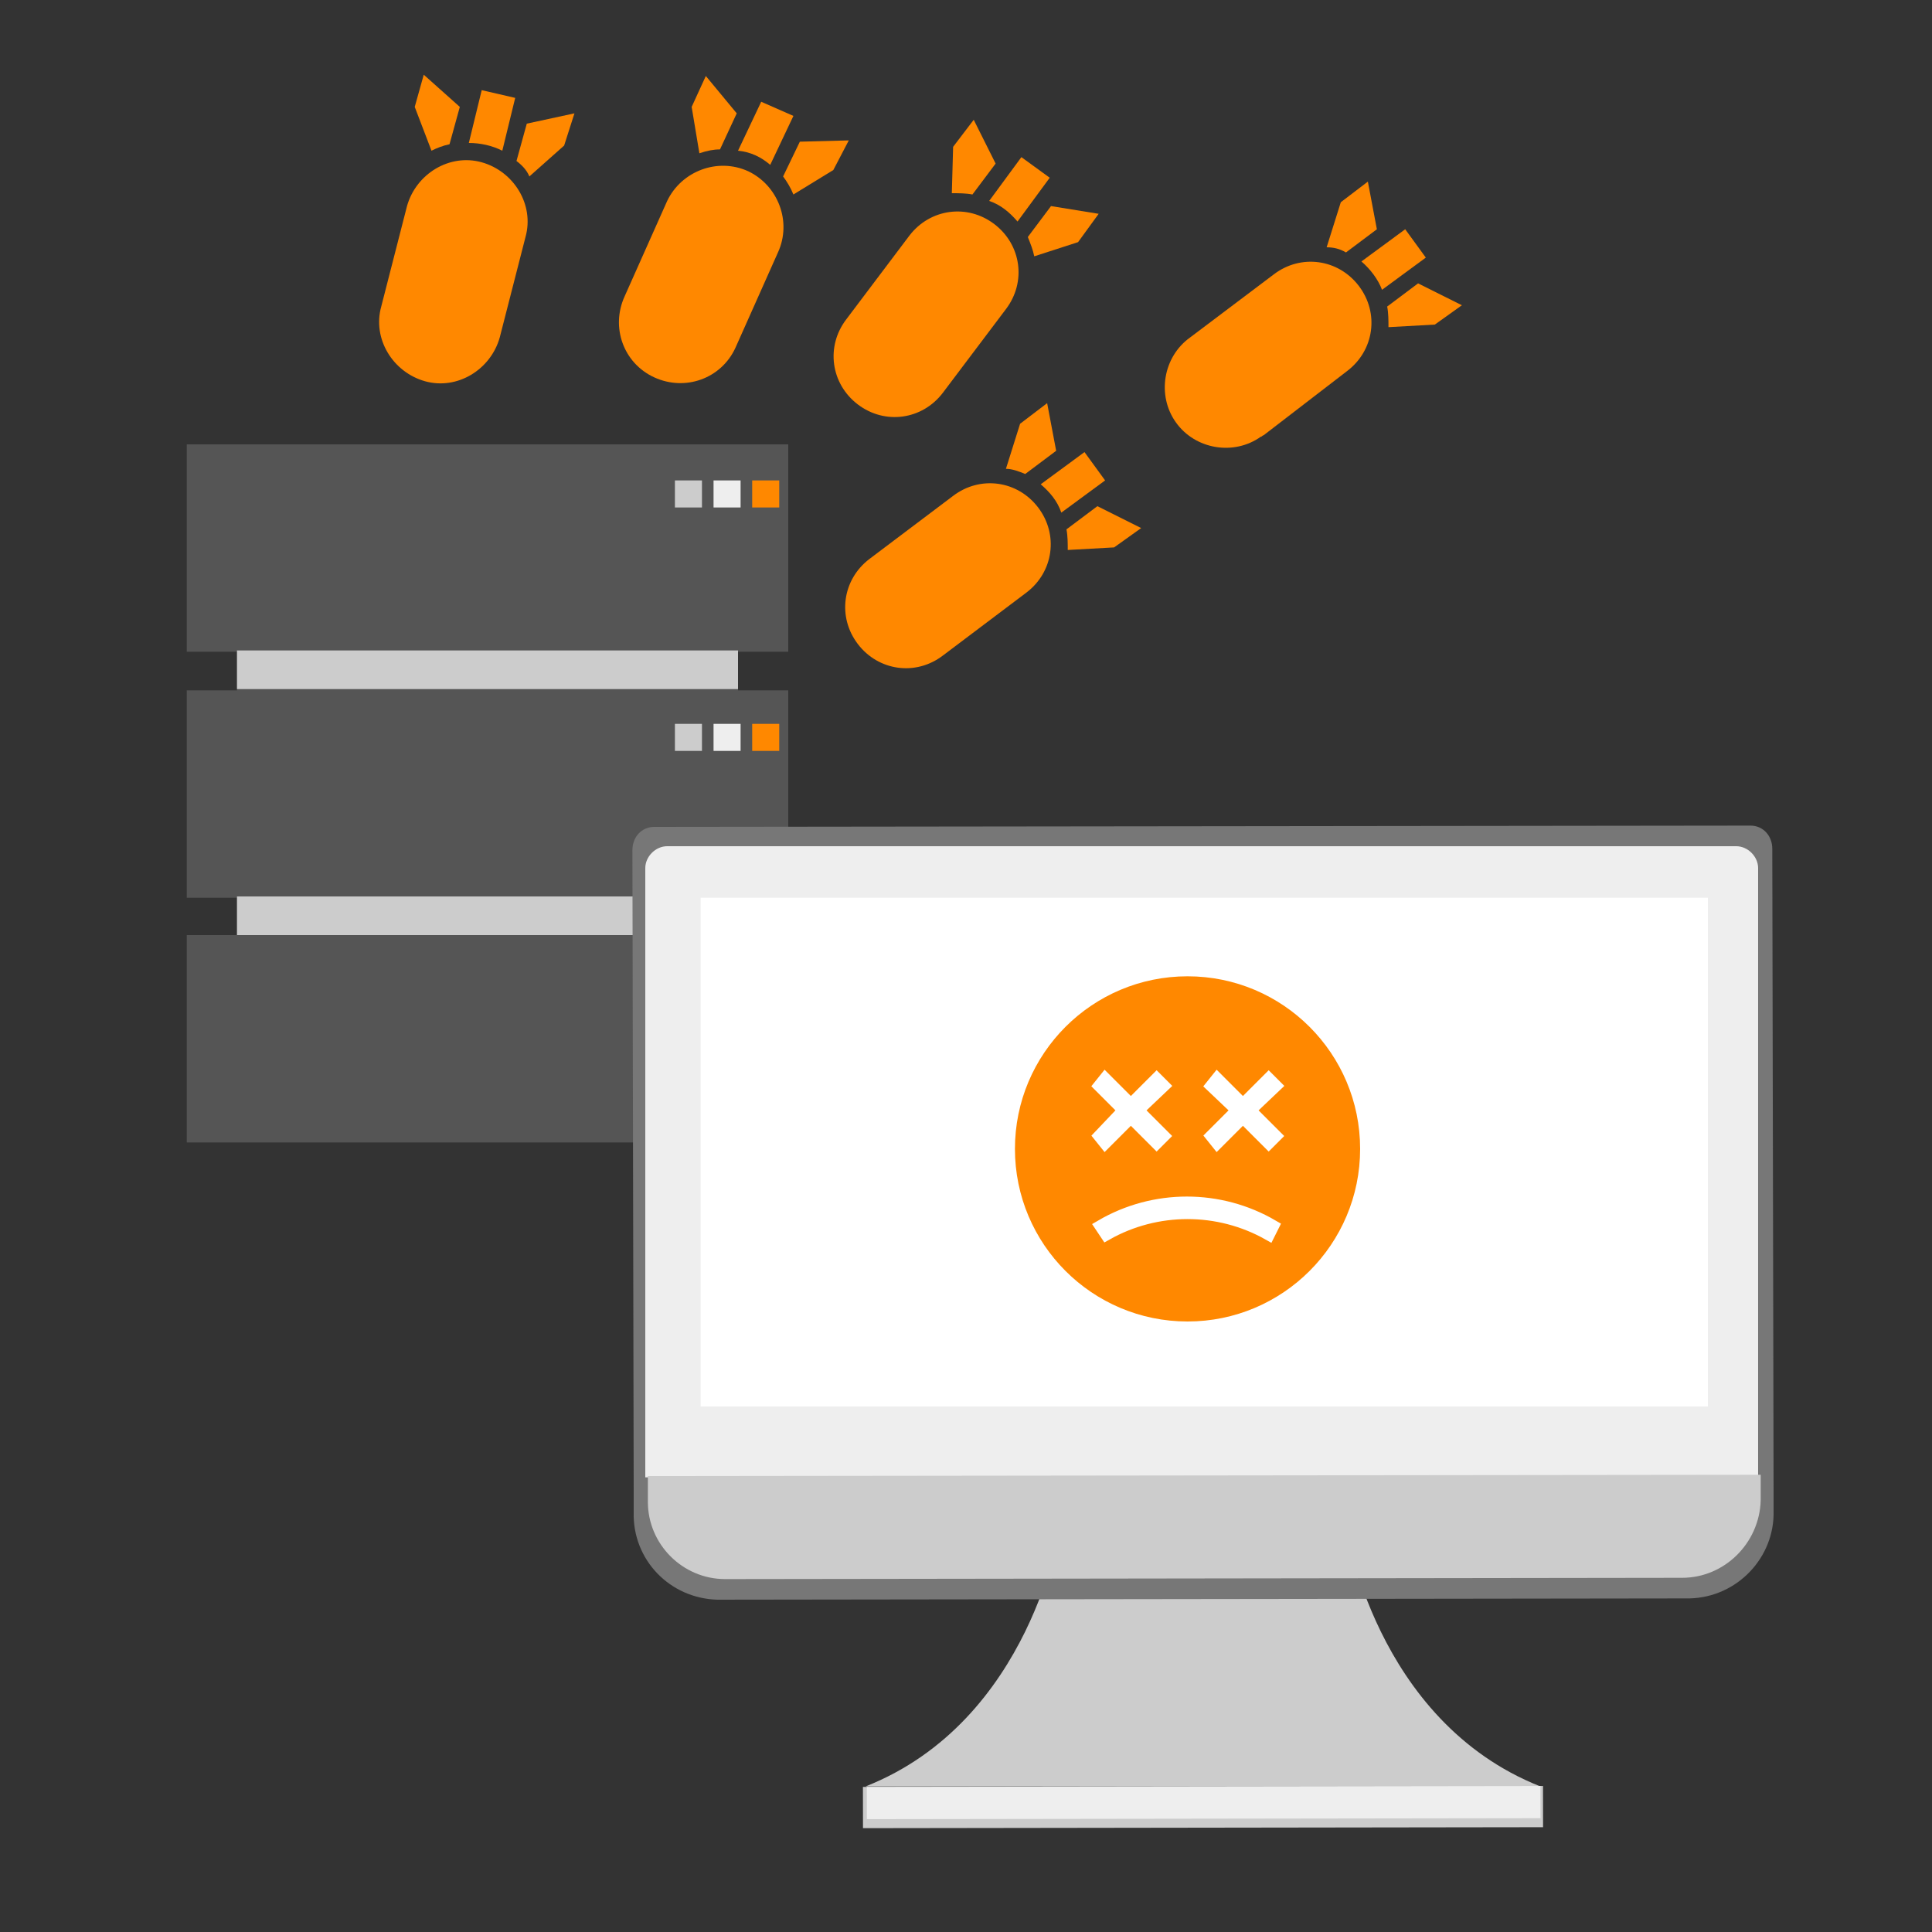 <?xml version="1.0" encoding="utf-8"?>
<!-- Generator: Adobe Illustrator 24.0.3, SVG Export Plug-In . SVG Version: 6.00 Build 0)  -->
<svg version="1.1" id="Ebene_1" xmlns="http://www.w3.org/2000/svg" xmlns:xlink="http://www.w3.org/1999/xlink" x="0px" y="0px"
	 viewBox="0 0 150 150" style="enable-background:new 0 0 150 150;" xml:space="preserve">
<rect x="0" y="0" width="150" height="150" fill="#333333" stroke="none"/>
<style type="text/css">
	.st0{fill:#555555;}
	.st1{fill:#CCCCCC;}
	.st2{fill:#EEEEEE;}
	.st3{fill:#FF8800;}
	.st4{fill:#777777;}
	.st5{fill:#FFFFFF;}
	.st6{fill:#FFFFFF;stroke:#FFFFFF;stroke-miterlimit:10;}
</style>
<title>strato-illu-</title>
<g>
	<g id="b02823af-a52d-4f74-a3f2-023a1bd8c1c7">
		<rect x="18.4" y="39" class="st0" width="38.9" height="45.2"/>
		<rect x="14.5" y="34.5" class="st0" width="46.7" height="16.1"/>
		<rect x="14.5" y="53.6" class="st0" width="46.7" height="16.1"/>
		<rect x="14.5" y="72.6" class="st0" width="46.7" height="16.1"/>
		<rect x="52.4" y="37.3" class="st1" width="2.1" height="2.1"/>
		<rect x="55.4" y="37.3" class="st2" width="2.1" height="2.1"/>
		<rect x="58.4" y="37.3" class="st3" width="2.1" height="2.1"/>
		<rect x="52.4" y="56.2" class="st1" width="2.1" height="2.1"/>
		<rect x="55.4" y="56.2" class="st2" width="2.1" height="2.1"/>
		<rect x="58.4" y="56.2" class="st3" width="2.1" height="2.1"/>
		<rect x="52.4" y="75" class="st1" width="2.1" height="2.1"/>
		<rect x="55.4" y="75" class="st2" width="2.1" height="2.1"/>
		<rect x="58.4" y="75" class="st3" width="2.1" height="2.1"/>
		<rect x="18.4" y="50.5" class="st1" width="38.9" height="3"/>
		<rect x="18.4" y="69.6" class="st1" width="38.9" height="3"/>
		<path class="st1" d="M104.5,118.5c0,0,2.2,15.1,15.1,20.2l-26.2,0l-26.2,0c12.9-5.1,15.1-20.2,15.1-20.2L104.5,118.5z"/>
		
			<rect x="67" y="138.7" transform="matrix(1 -1.396262e-03 1.396262e-03 1 -0.196 0.131)" class="st1" width="52.8" height="3.2"/>
		
			<rect x="67.3" y="138.7" transform="matrix(1 -1.396262e-03 1.396262e-03 1 -0.195 0.131)" class="st2" width="52.3" height="2.5"/>
		<path class="st4" d="M135.9,64.1l-85.1,0.1c-1,0-1.7,0.8-1.7,1.8l0.1,49.7v1.7c-0.1,3.7,2.8,6.7,6.5,6.8c0,0,0,0,0,0l75.5-0.1
			c3.7-0.1,6.6-3.2,6.5-6.8v-1.7l-0.1-49.7C137.6,64.9,136.9,64.1,135.9,64.1L135.9,64.1z"/>
		<path class="st2" d="M51.8,65.7h83c0.9,0,1.7,0.8,1.7,1.7l0,0v47.3H50.1V67.4C50.1,66.5,50.9,65.7,51.8,65.7
			C51.8,65.7,51.8,65.7,51.8,65.7z"/>
		<path class="st1" d="M130.6,122.5l-74.3,0.1c-3.3,0-6-2.7-6-6v0l0,0v-2l86.4-0.1v2C136.6,119.8,133.9,122.5,130.6,122.5
			L130.6,122.5z"/>
		<rect x="54.4" y="69.7" class="st5" width="78.2" height="39.5"/>
		<circle class="st3" cx="92.2" cy="89.2" r="13.4"/>
		<polygon class="st6" points="90.3,84.3 89.8,83.8 87.8,85.8 85.8,83.8 85.4,84.3 87.3,86.2 85.4,88.2 85.8,88.7 87.8,86.7 
			89.8,88.7 90.3,88.2 88.3,86.2 		"/>
		<polygon class="st6" points="99,84.3 98.5,83.8 96.5,85.8 94.5,83.8 94.1,84.3 96.1,86.2 94.1,88.2 94.5,88.7 96.5,86.7 
			98.5,88.7 99,88.2 97,86.2 		"/>
		<path class="st6" d="M98.5,95.8c-3.9-2.2-8.7-2.2-12.6,0l-0.4-0.6c4.1-2.4,9.2-2.4,13.3,0L98.5,95.8z"/>
		<path class="st3" d="M65.9,10.9l-3.8,0.1l-1.3,2.7c0.3,0.4,0.6,0.9,0.8,1.4l3.1-1.9L65.9,10.9z"/>
		<path class="st3" d="M55.9,11.6l1.3-2.8l-2.4-2.9l-1.1,2.4l0.6,3.6C54.9,11.7,55.4,11.6,55.9,11.6z"/>
		<path class="st3" d="M59.8,12.8L61.6,9l-2.5-1.1l-1.8,3.8C58.3,11.8,59.1,12.2,59.8,12.8z"/>
		<path class="st3" d="M60.4,19.6c1.1-2.4,0-5.2-2.3-6.3c-2.4-1.1-5.2,0-6.3,2.3l0,0L48.5,23c-1.1,2.4-0.1,5.2,2.3,6.3
			s5.2,0.1,6.3-2.3c0,0,0,0,0,0L60.4,19.6z"/>
		<path class="st3" d="M44.6,8.8l-3.7,0.8l-0.8,2.9c0.4,0.3,0.8,0.7,1,1.2l2.7-2.4L44.6,8.8z"/>
		<path class="st3" d="M34.9,11.2l0.8-2.9l-2.8-2.5l-0.7,2.5l1.3,3.4C33.9,11.5,34.4,11.3,34.9,11.2z"/>
		<path class="st3" d="M39,11.7l1-4.1L37.4,7l-1,4.1C37.3,11.1,38.2,11.3,39,11.7z"/>
		<path class="st3" d="M40.8,18.4c0.7-2.5-0.9-5.1-3.4-5.8s-5.1,0.9-5.8,3.4l-2,7.8c-0.7,2.5,0.9,5.1,3.4,5.8
			c2.5,0.7,5.1-0.9,5.8-3.4L40.8,18.4z"/>
		<path class="st3" d="M85.3,16.6L81.6,16l-1.8,2.4c0.2,0.5,0.4,1,0.5,1.5l3.4-1.1L85.3,16.6z"/>
		<path class="st3" d="M75.5,15.1l1.8-2.4l-1.7-3.4l-1.6,2.1L73.9,15C74.4,15,75,15,75.5,15.1z"/>
		<path class="st3" d="M79,17.2l2.5-3.4l-2.2-1.6l-2.5,3.4C77.7,15.9,78.4,16.5,79,17.2L79,17.2z"/>
		<path class="st3" d="M78.1,24c1.6-2.1,1.2-5-0.9-6.6c-2.1-1.6-5-1.2-6.6,0.9l-4.9,6.5c-1.6,2.1-1.2,5,0.9,6.6
			c2.1,1.6,5,1.2,6.6-0.9L78.1,24z"/>
		<path class="st3" d="M88.6,41l-3.4-1.7l-2.4,1.8c0.1,0.5,0.1,1.1,0.1,1.6l3.6-0.2L88.6,41z"/>
		<path class="st3" d="M79.6,36.8L82,35l-0.7-3.7l-2.1,1.6l-1.1,3.5C78.6,36.4,79.1,36.6,79.6,36.8z"/>
		<path class="st3" d="M82.4,39.8l3.4-2.5l-1.6-2.2l-3.4,2.5C81.5,38.2,82.1,38.9,82.4,39.8L82.4,39.8z"/>
		<path class="st3" d="M79.7,46c2.1-1.6,2.5-4.5,0.9-6.6c-1.6-2.1-4.5-2.5-6.6-0.9l-6.5,4.9c-2.1,1.6-2.5,4.5-0.9,6.6
			c1.6,2.1,4.5,2.5,6.6,0.9L79.7,46z"/>
		<path class="st3" d="M113.5,23.7l-3.4-1.7l-2.4,1.8c0.1,0.5,0.1,1.1,0.1,1.6l3.6-0.2L113.5,23.7z"/>
		<path class="st3" d="M104.5,19.6l2.4-1.8l-0.7-3.7l-2.1,1.6l-1.1,3.5C103.5,19.2,104,19.3,104.5,19.6z"/>
		<path class="st3" d="M107.3,22.5l3.4-2.5l-1.6-2.2l-3.4,2.5C106.4,20.9,107,21.7,107.3,22.5L107.3,22.5z"/>
		<path class="st3" d="M104.6,28.8c2.1-1.6,2.5-4.5,0.9-6.6s-4.5-2.5-6.6-0.9l0,0l-6.5,4.9c-2.1,1.5-2.6,4.5-1.1,6.6
			c1.5,2.1,4.5,2.6,6.6,1.1c0.1,0,0.1-0.1,0.2-0.1L104.6,28.8z"/>
	</g>
</g>
</svg>
